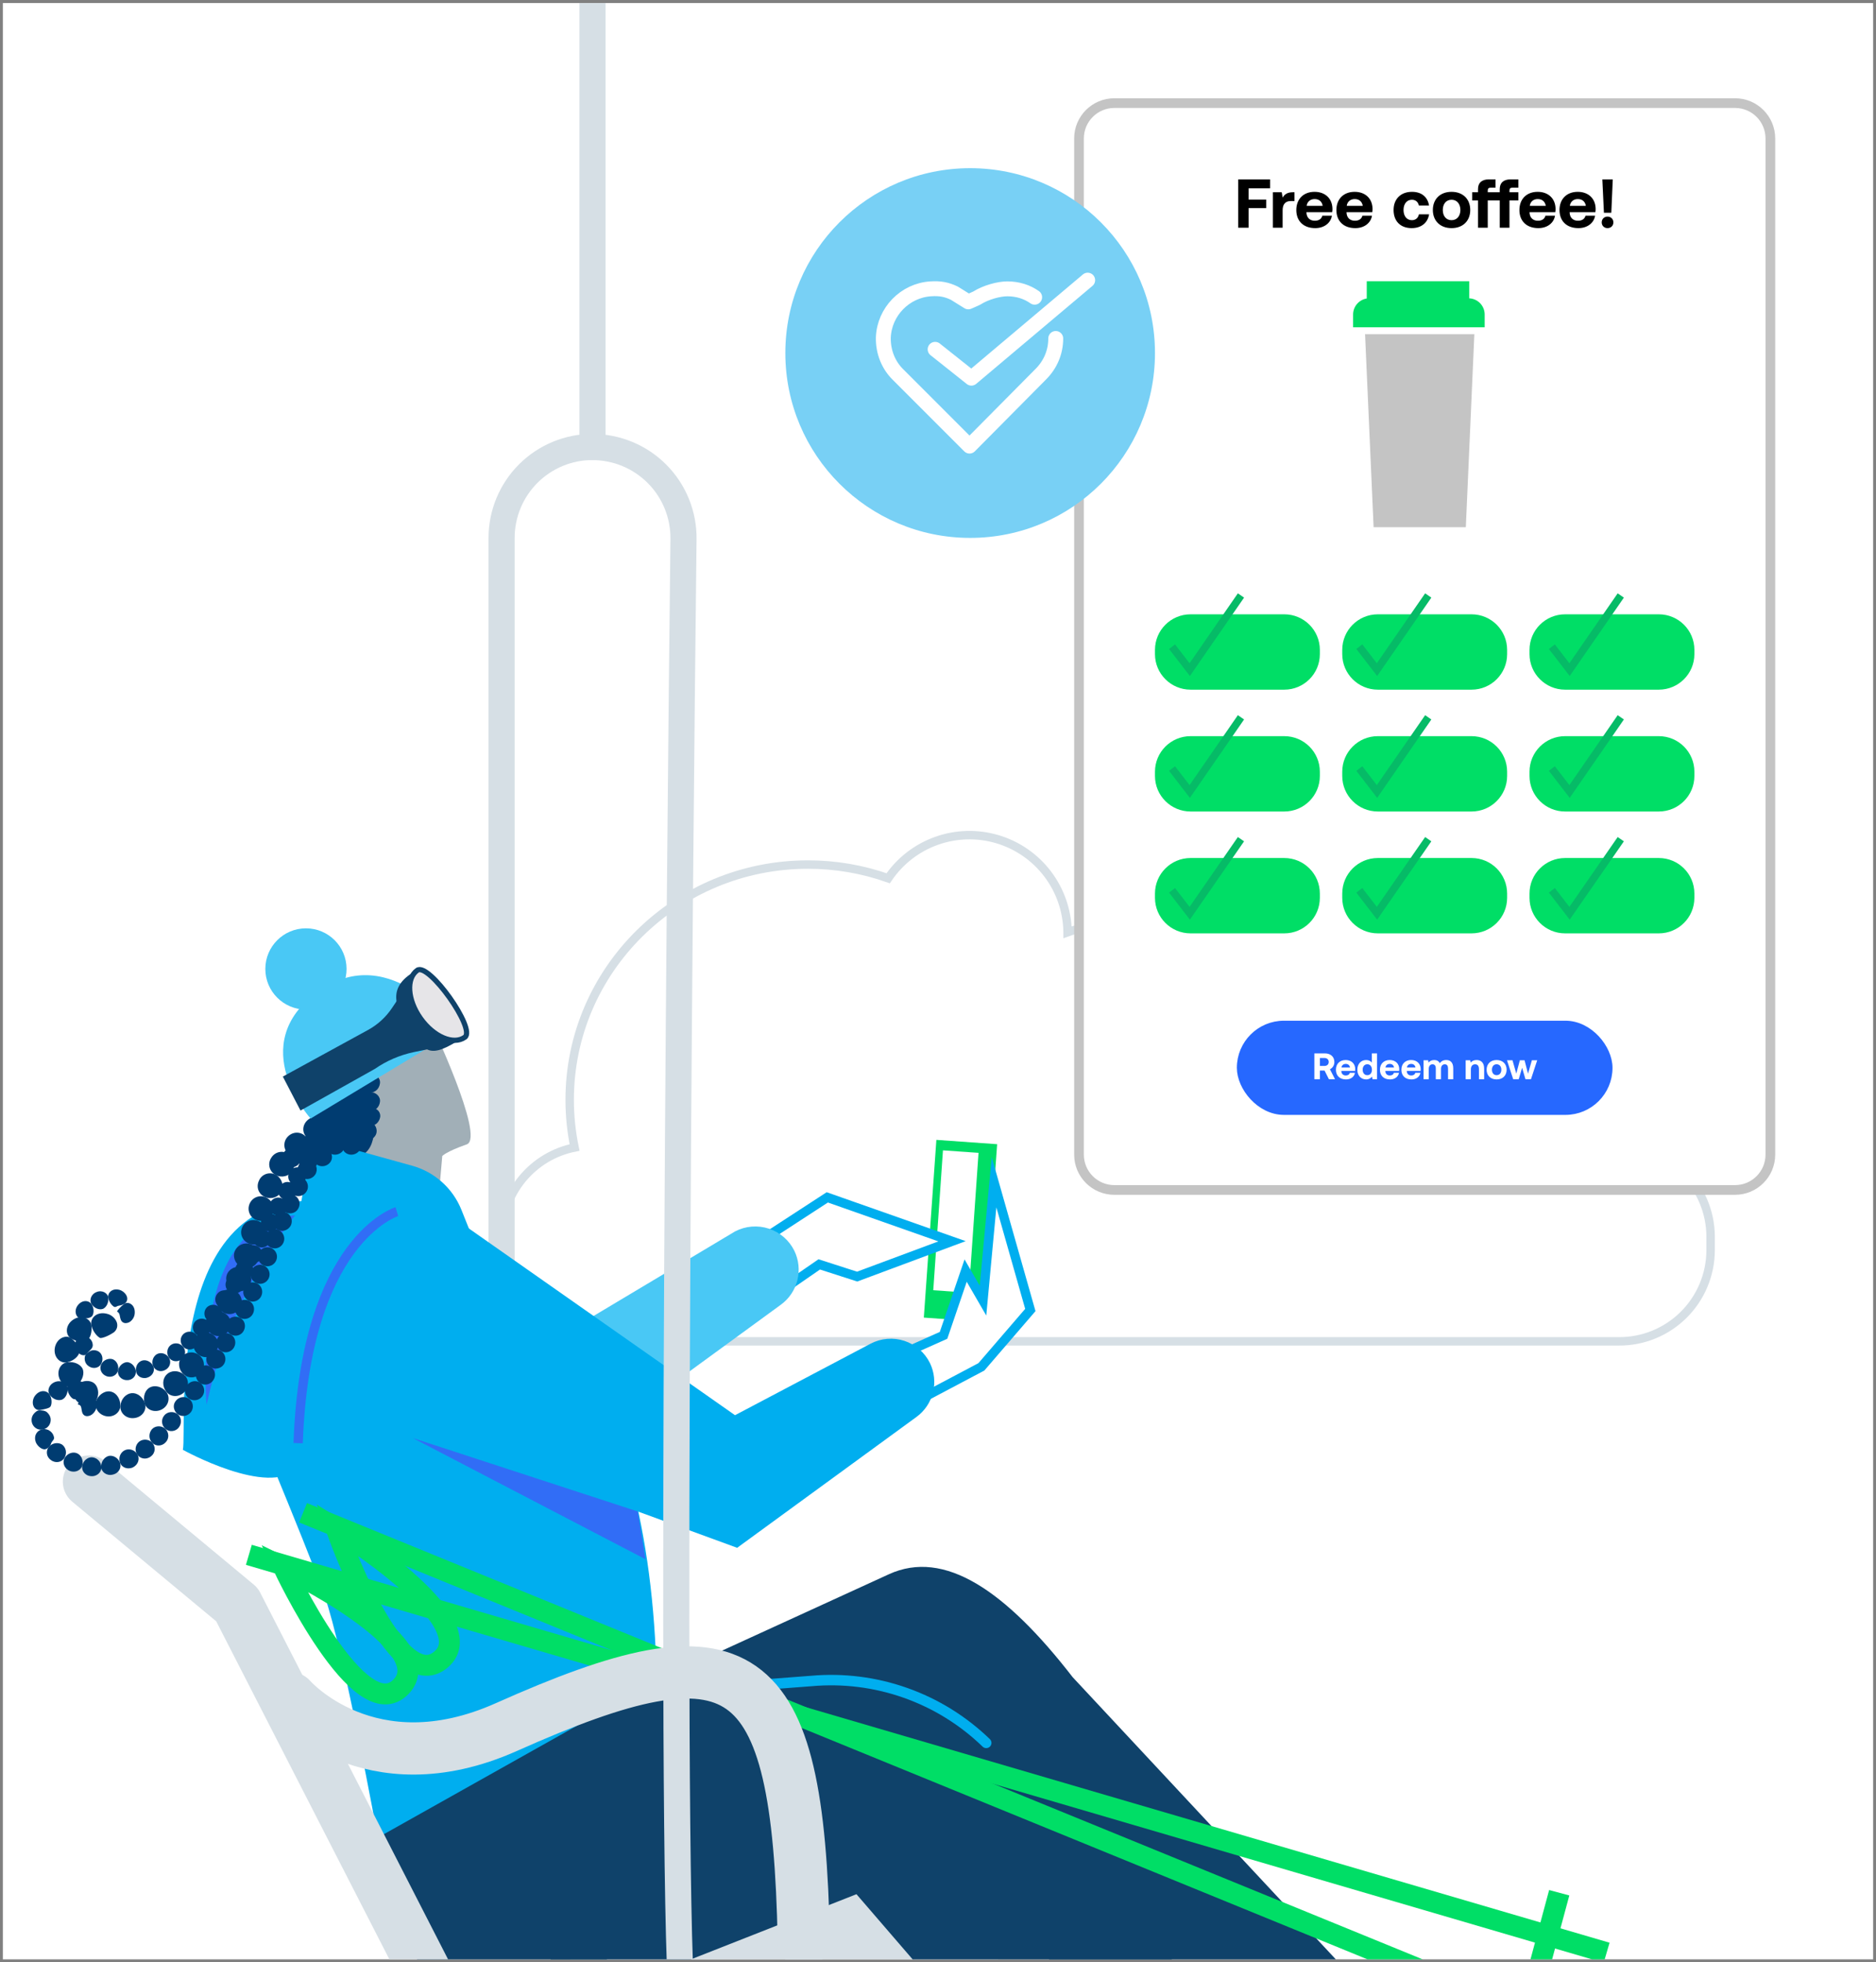 <svg width="329" height="344" viewBox="0 0 329 344" fill="none" xmlns="http://www.w3.org/2000/svg">
<rect x="0" y="0" width="329" height="344" fill="#808080" stroke="none"/>
<g clip-path="url(#clip0_2042_32152)">
<rect width="328" height="343" transform="translate(0.5 0.533)" fill="white"/>
<path d="M100.765 201.195C100.193 198.444 99.905 195.641 99.907 192.831C99.907 170.056 118.62 151.585 141.7 151.585C146.491 151.582 151.247 152.394 155.764 153.989C157.816 150.958 160.781 148.66 164.228 147.429C167.675 146.198 171.425 146.098 174.933 147.144C178.441 148.19 181.524 150.327 183.734 153.245C185.944 156.162 187.166 159.709 187.223 163.368C187.223 163.368 187.223 163.43 187.223 163.457C191.777 161.821 196.694 161.468 201.435 162.436C206.177 163.405 210.561 165.659 214.108 168.95C215.342 167.662 216.909 166.741 218.635 166.289C220.361 165.838 222.179 165.873 223.886 166.392C225.593 166.91 227.123 167.892 228.307 169.227C229.49 170.562 230.28 172.199 230.589 173.956C231.802 173.785 233.025 173.698 234.249 173.695C241.128 173.657 247.741 176.351 252.635 181.186C257.528 186.02 260.301 192.6 260.345 199.478C260.345 199.945 260.345 200.405 260.31 200.851H283.885C288.13 200.826 292.212 202.486 295.232 205.468C298.253 208.45 299.967 212.51 299.996 216.754V219.281C299.967 223.525 298.253 227.584 295.232 230.566C292.212 233.548 288.13 235.209 283.885 235.183H104.082C99.836 235.21 95.753 233.551 92.73 230.569C89.708 227.586 87.994 223.526 87.965 219.281V216.754C87.982 213.084 89.265 209.532 91.597 206.698C93.929 203.863 97.167 201.92 100.765 201.195V201.195Z" stroke="#D6DFE5" stroke-width="1.48" stroke-miterlimit="10"/>
<path d="M103.925 78.367C101.83 78.366 99.754 78.778 97.818 79.579C95.882 80.38 94.122 81.555 92.64 83.036C91.158 84.517 89.982 86.276 89.18 88.211C88.378 90.147 87.965 92.222 87.965 94.317V222.078" stroke="#D6DFE5" stroke-width="4.58" stroke-miterlimit="10"/>
<path d="M90.039 378.903L187.374 338.378L180.813 323.286C179.361 319.952 176.645 317.332 173.262 316C169.879 314.668 166.105 314.733 162.77 316.182L87.234 349.051C83.901 350.5 81.28 353.214 79.948 356.596C78.615 359.977 78.681 363.749 80.129 367.082C83.758 375.393 87.489 377.093 90.039 378.903Z" fill="#D6DFE5"/>
<path d="M174.872 200.615L164.215 199.858L162.014 231.019L172.662 231.775L174.872 200.615Z" fill="#00DE66"/>
<path d="M171.608 202.136L165.37 201.694L163.671 226.218L169.9 226.66L171.608 202.136Z" fill="white"/>
<path d="M166.96 217.634L145.085 209.936L114.124 230.083L115.501 241.13L143.674 221.688L150.32 223.829L166.96 217.634Z" fill="white" stroke="#00AEEF" stroke-width="1.63" stroke-miterlimit="10"/>
<path d="M48.557 230.856L105.498 251.701L136.943 228.758C138.384 227.709 139.41 226.186 139.841 224.458C140.273 222.729 140.084 220.903 139.305 219.3C138.855 218.388 138.227 217.574 137.458 216.908C136.689 216.241 135.794 215.735 134.827 215.418C133.86 215.102 132.839 214.982 131.825 215.064C130.811 215.147 129.823 215.432 128.92 215.901L100.577 232.836L78.064 214.065C78.064 214.065 61.866 205.389 57.379 211.083C55.22 213.827 41.206 225.656 48.557 230.856Z" fill="#49C8F5"/>
<path d="M65.962 322.521L64.262 291.657L106.688 270.362L114.251 295.073L155.895 276.013C165.583 271.586 176.291 278.792 188.121 294.071L247.841 358.091L221.657 370.065L142.169 314.04L92.877 354.676C75.608 360.768 69.336 334.876 65.962 322.521Z" fill="#0F426A"/>
<path d="M388.629 324.56L380.241 332.573C372.72 339.753 364.116 345.707 354.745 350.214L91.933 476.513" stroke="#003C71" stroke-width="3.664" stroke-miterlimit="10"/>
<path d="M75.549 179.302C75.549 179.302 85.025 199.255 81.914 200.623C78.166 201.94 77.563 202.688 77.563 202.688L75.591 225.189L55.891 209.324L61.84 190.383C63.795 191.658 63.132 169.751 75.549 179.302Z" fill="#A1AFB7"/>
<path d="M57.056 205.441C57.056 205.441 56.325 199.697 54.872 196.272C53.104 192.117 52.025 188.004 53.665 182.115C55.152 176.753 60.982 172.708 68.622 174.824C74.809 176.524 75.931 178.937 75.931 178.937C75.931 178.937 71.826 177.238 68.537 185.345C68.537 185.345 64.552 188.811 65.197 192.525C65.775 195.822 66.464 201.405 63.115 202.722L57.056 205.441Z" fill="#003C71"/>
<path d="M174.327 207.276L172.39 228.036L169.347 222.776L165.472 234.129L132.183 249L133.551 260.046L172.109 239.652L180.693 229.685L174.327 207.276Z" fill="white" stroke="#00AEEF" stroke-width="1.63" stroke-miterlimit="10"/>
<path d="M51.794 216.86L53.349 207.691C53.527 206.658 53.92 205.674 54.502 204.802C55.084 203.93 55.842 203.19 56.728 202.63C57.614 202.069 58.607 201.701 59.644 201.548C60.681 201.395 61.739 201.461 62.749 201.743L72.267 204.386C74.207 204.923 75.997 205.9 77.497 207.241C78.998 208.582 80.169 210.251 80.919 212.119L83.978 219.766L51.794 216.86Z" fill="#00AEEF"/>
<path d="M41.427 241.597L44.291 214.277C44.291 214.277 53.036 209.314 67.39 212.22C73.858 213.521 81.456 216.418 89.912 222.078C89.912 222.078 114.218 239.846 115.161 294.732L66.26 322.188C66.26 322.188 60.218 289.047 56.912 279.802C53.606 270.556 41.427 241.597 41.427 241.597Z" fill="#00AEEF"/>
<path d="M72.336 250.545L129.277 271.382L160.722 248.438C162.162 247.389 163.188 245.867 163.62 244.138C164.052 242.409 163.862 240.583 163.084 238.98C162.634 238.068 162.005 237.255 161.236 236.588C160.467 235.922 159.573 235.415 158.606 235.099C157.639 234.782 156.618 234.662 155.604 234.745C154.589 234.827 153.602 235.112 152.699 235.581L128.903 248.132L78.183 212.553C78.183 212.553 78.54 224.985 74.053 230.686C71.902 233.431 64.993 245.379 72.336 250.545Z" fill="#00AEEF"/>
<path d="M92.877 354.676L107.962 309.112C107.962 309.112 168.251 293.417 168.064 300.343L243.447 387.264C243.447 387.264 244.135 388.055 245.368 389.296L212.427 404.285L150.2 332.115L92.877 354.676Z" fill="#0F426A"/>
<path d="M125.894 295.983L142.263 294.734C147.859 294.231 153.498 294.94 158.795 296.813C164.092 298.685 168.924 301.677 172.96 305.586" stroke="#00AEEF" stroke-width="1.832" stroke-linecap="round" stroke-linejoin="round"/>
<path d="M111.837 265.009L72.395 252.135L113.206 273.387L111.837 265.009Z" fill="#316DF6"/>
<path d="M32.07 254.2C32.92 250.452 27.872 204.285 61.127 211.228C61.127 211.228 57.592 251.684 52.076 257.42C47.147 262.553 32.07 254.2 32.07 254.2Z" fill="#00AEEF"/>
<path d="M397.221 330.738L388.833 338.743C381.312 345.926 372.709 351.882 363.337 356.392L100.526 482.658" stroke="#003C71" stroke-width="3.664" stroke-miterlimit="10"/>
<path d="M69.599 212.434C69.599 212.434 53.554 217.294 52.287 253.035" stroke="#316DF6" stroke-width="1.63" stroke-miterlimit="10"/>
<path d="M51.752 213.089C44.197 222.879 38.896 234.215 36.225 246.289C36.225 246.289 33.234 214.253 51.752 213.089Z" fill="#316DF6"/>
<path d="M15.599 259.774L41.563 281.341L89.316 374.534" stroke="#D6DFE5" stroke-width="9.159" stroke-linecap="round" stroke-linejoin="round"/>
<path d="M281.758 342.378L43.643 272.613" stroke="#00DE66" stroke-width="3.664" stroke-miterlimit="10"/>
<path d="M273.447 331.859L269.572 346.254" stroke="#00DE66" stroke-width="3.664" stroke-miterlimit="10"/>
<path d="M49.739 274.822C49.739 274.822 77.47 288.189 70.365 295.701C63.133 303.357 49.739 274.822 49.739 274.822Z" stroke="#00DE66" stroke-width="3.664" stroke-miterlimit="10"/>
<path d="M282.812 359.137L53.146 265.238" stroke="#00DE66" stroke-width="3.664" stroke-miterlimit="10"/>
<path d="M58.977 268.067C58.977 268.067 85.195 284.213 77.351 290.96C69.353 297.826 58.977 268.067 58.977 268.067Z" stroke="#00DE66" stroke-width="3.664" stroke-miterlimit="10"/>
<path d="M50.979 297.759C50.979 297.759 64.687 313.581 88.832 302.798C130.076 284.384 139.994 290.323 140.962 340.298" stroke="#D6DFE5" stroke-width="9.159" stroke-linecap="round" stroke-linejoin="round"/>
<path d="M120.072 354.556C117.259 349.874 119.222 149.96 119.868 94.53C119.894 92.418 119.5 90.323 118.71 88.364C117.919 86.406 116.748 84.624 115.263 83.122C113.778 81.62 112.01 80.428 110.06 79.615C108.111 78.802 106.02 78.383 103.908 78.385L103.907 -0.467" stroke="#D6DFE5" stroke-width="4.58" stroke-miterlimit="10"/>
<path d="M63.584 196.048C63.832 196.885 64.572 197.407 65.266 197.345C65.959 197.284 66.574 196.615 66.688 195.759C66.746 194.91 66.001 194.137 64.977 194.241C63.922 194.321 63.335 195.21 63.584 196.048Z" fill="#003C71"/>
<path d="M60.107 198.831C60.514 199.592 61.398 199.927 62.118 199.637C62.814 199.379 63.211 198.543 63.018 197.698C62.825 196.854 61.864 196.361 60.954 196.703C60.044 197.044 59.669 198.046 60.107 198.831Z" fill="#003C71"/>
<path d="M57.462 200.524C57.996 201.184 58.946 201.37 59.59 200.923C60.264 200.499 60.481 199.573 60.074 198.813C59.692 198.021 58.68 197.786 57.847 198.287C57.1 198.804 56.929 199.864 57.462 200.524Z" fill="#003C71"/>
<path d="M55.15 202.616C55.787 203.207 56.715 203.227 57.32 202.7C57.894 202.149 57.97 201.214 57.46 200.523C56.95 199.831 55.897 199.715 55.196 200.366C54.519 200.986 54.513 202.025 55.15 202.616Z" fill="#003C71"/>
<path d="M53.042 204.966C53.727 205.495 54.696 205.398 55.208 204.799C55.775 204.193 55.709 203.248 55.096 202.625C54.483 202.003 53.451 202.052 52.836 202.721C52.284 203.437 52.356 204.437 53.042 204.966Z" fill="#003C71"/>
<path d="M51.215 207.529C51.948 207.995 52.879 207.819 53.383 207.165C53.857 206.486 53.736 205.549 53.075 204.989C52.389 204.46 51.396 204.588 50.875 205.329C50.322 206.045 50.481 207.062 51.215 207.529Z" fill="#003C71"/>
<path d="M49.566 210.178C50.324 210.614 51.272 210.351 51.714 209.649C52.156 208.947 51.949 207.992 51.239 207.494C50.53 206.997 49.551 207.236 49.061 208C48.547 208.796 48.809 209.743 49.566 210.178Z" fill="#003C71"/>
<path d="M48.042 212.928C48.823 213.332 49.739 213.045 50.175 212.288C50.586 211.562 50.323 210.614 49.566 210.179C48.809 209.744 47.861 210.006 47.402 210.795C46.998 211.576 47.291 212.548 48.042 212.928Z" fill="#003C71"/>
<path d="M46.61 215.75C47.392 216.154 48.332 215.836 48.736 215.055C49.116 214.305 48.823 213.333 48.072 212.953C47.291 212.549 46.35 212.867 45.947 213.648C45.511 214.405 45.829 215.346 46.61 215.75Z" fill="#003C71"/>
<path d="M45.202 218.537C45.959 218.972 46.924 218.624 47.328 217.842C47.732 217.061 47.414 216.12 46.633 215.716C45.852 215.312 44.911 215.63 44.538 216.435C44.134 217.217 44.421 218.133 45.202 218.537Z" fill="#003C71"/>
<path d="M43.651 221.266C44.408 221.701 45.356 221.439 45.791 220.681C46.226 219.924 45.957 218.921 45.175 218.517C44.394 218.113 43.446 218.376 43.066 219.126C42.631 219.883 42.925 220.855 43.651 221.266Z" fill="#003C71"/>
<path d="M41.972 223.948C42.705 224.414 43.66 224.207 44.15 223.442C44.617 222.709 44.378 221.73 43.645 221.264C42.887 220.829 41.932 221.036 41.497 221.794C41.055 222.496 41.263 223.451 41.972 223.948Z" fill="#003C71"/>
<path d="M40.23 226.533C40.939 227.031 41.925 226.847 42.423 226.138C42.889 225.405 42.706 224.419 41.972 223.953C41.239 223.486 40.253 223.67 39.811 224.372C39.345 225.105 39.521 226.036 40.23 226.533Z" fill="#003C71"/>
<path d="M38.371 229.07C39.056 229.599 40.049 229.471 40.571 228.73C41.092 227.99 40.94 227.028 40.231 226.531C39.522 226.033 38.559 226.185 38.062 226.895C37.565 227.604 37.686 228.542 38.371 229.07Z" fill="#003C71"/>
<path d="M36.42 231.535C37.081 232.094 38.105 231.99 38.634 231.305C39.187 230.589 39.059 229.595 38.349 229.098C37.664 228.569 36.671 228.698 36.166 229.352C35.662 230.006 35.759 230.975 36.42 231.535Z" fill="#003C71"/>
<path d="M34.342 233.912C34.98 234.502 35.987 234.485 36.571 233.792C37.186 233.124 37.081 232.1 36.396 231.571C35.735 231.011 34.766 231.108 34.199 231.714C33.663 232.345 33.705 233.321 34.342 233.912Z" fill="#003C71"/>
<path d="M32.099 236.107C32.657 236.737 33.703 236.798 34.349 236.154C35.026 235.533 34.977 234.502 34.34 233.911C33.703 233.32 32.726 233.362 32.152 233.913C31.554 234.495 31.534 235.423 32.099 236.107Z" fill="#003C71"/>
<path d="M29.602 238C30.088 238.723 31.093 238.902 31.832 238.329C32.572 237.757 32.664 236.735 32.075 236.082C31.486 235.429 30.551 235.354 29.915 235.856C29.302 236.328 29.148 237.302 29.602 238Z" fill="#003C71"/>
<path d="M26.847 239.506C27.175 240.305 28.177 240.68 29.01 240.18C29.85 239.735 30.084 238.723 29.598 238.001C29.112 237.278 28.186 237.061 27.505 237.43C26.854 237.822 26.52 238.707 26.847 239.506Z" fill="#003C71"/>
<path d="M23.843 240.372C23.926 241.231 24.846 241.842 25.818 241.548C26.79 241.254 27.228 240.3 26.876 239.532C26.524 238.764 25.657 238.343 24.954 238.546C24.251 238.749 23.753 239.458 23.843 240.372Z" fill="#003C71"/>
<path d="M20.714 240.238C20.514 241.077 21.186 241.944 22.201 241.981C23.247 242.042 23.951 241.194 23.813 240.342C23.675 239.491 23.006 238.876 22.299 238.827C21.63 238.857 20.914 239.398 20.714 240.238Z" fill="#003C71"/>
<path d="M17.793 239.132C17.357 239.889 17.713 240.909 18.629 241.268C19.576 241.65 20.543 241.105 20.712 240.242C20.881 239.378 20.444 238.593 19.763 238.317C19.089 238.095 18.204 238.406 17.793 239.132Z" fill="#003C71"/>
<path d="M15.228 237.302C15.076 237.434 14.956 237.59 14.898 237.794C14.756 238.429 14.928 239.108 15.543 239.533C16.346 240.103 17.38 239.857 17.76 239.107C18.164 238.326 17.964 237.426 17.348 237.001C16.888 236.695 16.205 236.615 15.688 236.962C15.561 237.063 15.379 237.171 15.228 237.302Z" fill="#003C71"/>
<path d="M14.507 234.308C13.649 234.391 12.993 235.176 13.176 236.162C13.242 237.108 14.605 238.11 15.237 237.355C15.79 236.639 16.407 236.419 16.245 235.598C16.114 234.802 15.366 234.225 14.507 234.308Z" fill="#003C71"/>
<path d="M14.302 231.172C13.901 231.111 13.443 231.255 13.193 231.708C12.936 232.105 12.806 232.403 12.839 232.875C12.898 233.765 13.683 234.421 14.542 234.338C15.401 234.255 16.033 233.501 15.981 232.666C15.931 232.28 15.726 231.773 15.452 231.612C15.093 231.434 14.702 231.232 14.302 231.172Z" fill="#003C71"/>
<path d="M16.088 228.72C15.657 227.991 14.487 227.833 13.687 228.806C12.839 229.841 13.379 231.201 14.276 231.198C15.173 231.194 15.835 231.109 16.155 230.759C16.467 230.354 16.543 229.419 16.088 228.72Z" fill="#003C71"/>
<path d="M19.001 227.589C18.942 226.699 17.888 226.134 16.93 226.538C15.942 226.918 15.58 228.03 16.121 228.746C16.631 229.437 17.454 229.724 18.094 229.473C18.673 229.174 19.053 228.424 19.001 227.589Z" fill="#003C71"/>
<path d="M21.77 228.632C22.135 228.417 22.392 228.019 22.297 227.498C22.194 226.922 21.62 226.38 21.032 226.175C19.661 225.763 18.83 226.712 18.992 227.532C19.13 228.384 19.743 229.006 20.04 229.136C20.275 229.218 20.371 229.093 20.664 228.971C20.964 228.904 21.405 228.847 21.77 228.632Z" fill="#003C71"/>
<path d="M21.168 231.345C21.304 231.748 21.685 232.091 22.284 231.958C22.891 231.88 23.554 231.149 23.62 230.355C23.8 228.705 22.431 228.097 21.771 228.631C21.079 229.141 20.599 229.763 20.534 229.912C20.517 229.998 20.714 230.001 20.86 230.263C21.03 230.493 21 230.918 21.168 231.345Z" fill="#003C71"/>
<path d="M63.31 193.318C63.51 194.217 64.289 194.818 65.045 194.805C65.824 194.76 66.525 194.109 66.632 193.197C66.77 192.31 65.956 191.433 64.869 191.49C63.807 191.515 63.11 192.418 63.31 193.318Z" fill="#003C71"/>
<path d="M63.31 190.078C63.51 190.978 64.289 191.579 65.045 191.565C65.824 191.521 66.525 190.869 66.632 189.958C66.77 189.071 65.956 188.194 64.869 188.25C63.807 188.275 63.11 189.179 63.31 190.078Z" fill="#003C71"/>
<path d="M61.736 196.666C62.15 197.482 63.066 197.841 63.824 197.631C64.575 197.365 65.058 196.546 64.913 195.639C64.768 194.732 63.769 194.16 62.773 194.485C61.746 194.786 61.322 195.85 61.736 196.666Z" fill="#003C71"/>
<path d="M58.871 198.383C59.443 199.122 60.417 199.277 61.123 198.877C61.797 198.454 62.093 197.49 61.735 196.667C61.345 195.82 60.295 195.506 59.383 196.045C58.495 196.552 58.306 197.698 58.871 198.383Z" fill="#003C71"/>
<path d="M56.523 200.79C57.27 201.366 58.287 201.207 58.806 200.663C59.301 200.151 59.393 199.129 58.876 198.382C58.328 197.612 57.251 197.526 56.43 198.334C55.664 199.134 55.837 200.261 56.523 200.79Z" fill="#003C71"/>
<path d="M54.693 203.601C55.481 204.06 56.484 203.791 56.981 203.081C57.479 202.372 57.264 201.362 56.548 200.809C55.8 200.233 54.735 200.454 54.197 201.281C53.627 202.084 53.904 203.142 54.693 203.601Z" fill="#003C71"/>
<path d="M63.501 199.691C64.289 200.15 65.292 199.88 65.789 199.171C66.287 198.462 66.072 197.452 65.356 196.899C64.608 196.323 63.543 196.544 63.005 197.371C62.435 198.174 62.712 199.232 63.501 199.691Z" fill="#003C71"/>
<path d="M53.571 202.031C54.36 202.49 55.362 202.22 55.86 201.511C56.357 200.802 56.143 199.792 55.426 199.239C54.679 198.662 53.614 198.884 53.075 199.711C52.506 200.514 52.783 201.572 53.571 202.031Z" fill="#003C71"/>
<path d="M55.664 204.252C56.452 204.712 57.455 204.442 57.953 203.733C58.45 203.023 58.236 202.013 57.519 201.461C56.772 200.884 55.706 201.106 55.168 201.933C54.599 202.735 54.875 203.793 55.664 204.252Z" fill="#003C71"/>
<path d="M52.036 203.517C52.824 203.976 53.827 203.707 54.325 202.997C54.822 202.288 54.607 201.278 53.891 200.725C53.144 200.149 52.078 200.37 51.54 201.197C50.97 202 51.247 203.058 52.036 203.517Z" fill="#003C71"/>
<path d="M60.761 202.229C61.55 202.688 62.553 202.419 63.05 201.709C63.547 201 63.333 199.99 62.617 199.437C61.869 198.861 60.804 199.082 60.266 199.909C59.696 200.712 59.973 201.77 60.761 202.229Z" fill="#003C71"/>
<path d="M57.898 202.229C58.687 202.688 59.69 202.419 60.187 201.709C60.684 201 60.47 199.99 59.754 199.437C59.006 198.861 57.941 199.082 57.403 199.909C56.833 200.712 57.11 201.77 57.898 202.229Z" fill="#003C71"/>
<path d="M53.075 206.536C53.887 206.964 54.883 206.639 55.342 205.851C55.77 205.038 55.508 204.09 54.712 203.576C53.923 203.117 52.865 203.394 52.413 204.237C51.937 205.112 52.238 206.139 53.075 206.536Z" fill="#003C71"/>
<path d="M50.352 204.495C51.164 204.923 52.16 204.598 52.619 203.809C53.047 202.997 52.785 202.049 51.989 201.535C51.2 201.076 50.142 201.353 49.69 202.196C49.214 203.071 49.515 204.098 50.352 204.495Z" fill="#003C71"/>
<path d="M51.591 209.558C52.428 209.955 53.392 209.606 53.82 208.794C54.248 207.981 53.892 206.961 53.08 206.533C52.267 206.105 51.247 206.461 50.85 207.298C50.398 208.142 50.755 209.161 51.591 209.558Z" fill="#003C71"/>
<path d="M50.185 212.604C51.045 212.969 52.01 212.62 52.376 211.76C52.773 210.923 52.392 209.935 51.587 209.562C50.751 209.165 49.762 209.545 49.365 210.382C48.968 211.218 49.324 212.238 50.185 212.604Z" fill="#003C71"/>
<path d="M48.817 215.672C49.677 216.038 50.635 215.634 51.032 214.798C51.397 213.937 51.017 212.948 50.188 212.607C49.351 212.21 48.339 212.621 47.973 213.482C47.607 214.342 47.987 215.331 48.817 215.672Z" fill="#003C71"/>
<path d="M47.535 218.749C48.395 219.115 49.353 218.711 49.719 217.851C50.084 216.99 49.68 216.033 48.844 215.636C48.007 215.239 47.026 215.674 46.66 216.535C46.27 217.426 46.705 218.408 47.535 218.749Z" fill="#003C71"/>
<path d="M46.258 221.889C47.118 222.255 48.1 221.819 48.441 220.99C48.807 220.129 48.403 219.172 47.542 218.806C46.682 218.44 45.7 218.876 45.359 219.705C45.017 220.534 45.397 221.523 46.258 221.889Z" fill="#003C71"/>
<path d="M44.968 224.969C45.828 225.335 46.81 224.899 47.152 224.07C47.517 223.209 47.082 222.228 46.253 221.886C45.392 221.521 44.411 221.956 44.069 222.785C43.703 223.646 44.107 224.603 44.968 224.969Z" fill="#003C71"/>
<path d="M43.631 228.06C44.468 228.457 45.48 228.046 45.846 227.185C46.212 226.324 45.832 225.336 44.971 224.97C44.111 224.604 43.153 225.008 42.788 225.869C42.446 226.698 42.795 227.663 43.631 228.06Z" fill="#003C71"/>
<path d="M42.11 231.06C42.922 231.488 43.949 231.187 44.37 230.319C44.791 229.451 44.466 228.456 43.63 228.059C42.793 227.662 41.804 228.042 41.4 228.823C40.996 229.605 41.321 230.6 42.11 231.06Z" fill="#003C71"/>
<path d="M40.464 233.962C41.253 234.422 42.287 234.176 42.739 233.332C43.191 232.489 42.921 231.486 42.109 231.058C41.296 230.63 40.293 230.899 39.834 231.688C39.406 232.5 39.676 233.503 40.464 233.962Z" fill="#003C71"/>
<path d="M38.736 236.857C39.5 237.347 40.558 237.071 41.017 236.282C41.501 235.462 41.255 234.428 40.467 233.969C39.678 233.51 38.675 233.78 38.185 234.544C37.726 235.333 37.971 236.367 38.736 236.857Z" fill="#003C71"/>
<path d="M36.942 239.696C37.707 240.186 38.772 239.964 39.262 239.2C39.777 238.404 39.531 237.37 38.767 236.88C38.002 236.39 36.968 236.635 36.478 237.4C35.956 238.14 36.147 239.181 36.942 239.696Z" fill="#003C71"/>
<path d="M35.086 242.484C35.826 243.006 36.892 242.784 37.406 241.989C37.951 241.217 37.73 240.152 36.965 239.662C36.201 239.171 35.191 239.386 34.669 240.126C34.1 240.929 34.314 241.939 35.086 242.484Z" fill="#003C71"/>
<path d="M33.138 245.207C33.879 245.729 34.951 245.562 35.497 244.791C36.042 244.019 35.852 242.978 35.111 242.456C34.371 241.935 33.33 242.125 32.784 242.897C32.239 243.669 32.398 244.686 33.138 245.207Z" fill="#003C71"/>
<path d="M31.133 247.93C31.849 248.483 32.897 248.348 33.474 247.6C34.051 246.853 33.884 245.78 33.144 245.259C32.403 244.737 31.386 244.896 30.834 245.613C30.25 246.305 30.409 247.322 31.133 247.93Z" fill="#003C71"/>
<path d="M28.995 250.511C29.664 251.126 30.774 251.039 31.351 250.291C31.928 249.544 31.848 248.488 31.131 247.936C30.415 247.383 29.335 247.494 28.807 248.179C28.223 248.872 28.296 249.872 28.995 250.511Z" fill="#003C71"/>
<path d="M26.671 252.941C27.291 253.619 28.384 253.618 29.047 252.887C29.741 252.18 29.63 251.101 28.962 250.486C28.27 249.902 27.238 249.951 26.647 250.588C26.064 251.281 26.05 252.264 26.671 252.941Z" fill="#003C71"/>
<path d="M24.048 254.987C24.51 255.74 25.584 256.022 26.427 255.381C27.325 254.732 27.293 253.614 26.703 252.961C26.083 252.284 25.045 252.278 24.432 252.749C23.82 253.221 23.524 254.185 24.048 254.987Z" fill="#003C71"/>
<path d="M21.043 256.44C21.322 257.302 22.387 257.725 23.337 257.266C24.256 256.783 24.57 255.733 24.076 254.955C23.583 254.177 22.596 253.912 21.859 254.288C21.122 254.663 20.732 255.555 21.043 256.44Z" fill="#003C71"/>
<path d="M17.743 257.18C17.747 258.077 18.712 258.822 19.77 258.545C20.835 258.323 21.352 257.331 21.042 256.446C20.707 255.591 19.832 255.115 19.067 255.27C18.309 255.48 17.732 256.228 17.743 257.18Z" fill="#003C71"/>
<path d="M14.452 256.875C14.204 257.777 14.86 258.73 15.936 258.815C17.044 258.925 17.858 258.062 17.776 257.203C17.71 256.258 17.01 255.619 16.241 255.522C15.471 255.425 14.676 256.005 14.452 256.875Z" fill="#003C71"/>
<path d="M11.344 255.62C10.885 256.408 11.248 257.483 12.226 257.89C13.204 258.297 14.258 257.768 14.451 256.874C14.644 255.979 14.223 255.108 13.511 254.807C12.768 254.483 11.803 254.832 11.344 255.62Z" fill="#003C71"/>
<path d="M8.591 253.643C8.007 254.335 8.094 255.446 8.952 256.008C9.762 256.633 10.906 256.373 11.335 255.561C11.787 254.717 11.555 253.793 10.901 253.289C10.199 252.846 9.206 252.975 8.591 253.643Z" fill="#003C71"/>
<path d="M7.468 250.595C6.561 250.74 5.919 251.636 6.22 252.663C6.33 253.294 7.237 254.242 7.947 254.095C8.247 254.028 8.423 253.865 8.622 253.671C8.821 253.477 8.927 253.211 8.985 253.007C9.228 252.499 9.638 252.418 9.418 251.801C9.208 251.043 8.343 250.426 7.468 250.595Z" fill="#003C71"/>
<path d="M6.985 247.287C6.505 247.265 6.131 247.622 5.866 247.964C5.626 248.276 5.486 248.715 5.55 249.211C5.672 250.149 6.544 250.822 7.475 250.646C8.405 250.469 8.975 249.667 8.885 248.753C8.828 248.311 8.582 247.922 8.232 247.603C7.858 247.315 7.434 247.285 6.985 247.287Z" fill="#003C71"/>
<path d="M8.739 244.569C8.301 243.784 7.037 243.554 6.148 244.707C5.716 245.267 5.65 246.061 5.88 246.536C6.085 247.043 6.562 247.262 6.98 247.236C7.91 247.06 8.621 246.912 8.837 246.632C9.077 246.32 9.177 245.354 8.739 244.569Z" fill="#003C71"/>
<path d="M11.884 243.52C11.905 242.592 10.805 241.892 9.706 242.287C8.631 242.65 8.166 243.832 8.739 244.571C9.256 245.318 10.109 245.628 10.812 245.425C11.429 245.205 11.864 244.448 11.884 243.52Z" fill="#003C71"/>
<path d="M14.843 244.707C15.232 244.46 15.458 244.038 15.331 243.494C15.205 242.949 14.709 242.368 14.067 242.17C12.688 241.703 11.716 242.642 11.829 243.525C11.919 244.439 12.516 245.147 12.899 245.294C13.165 245.4 13.348 245.292 13.64 245.17C14.02 245.065 14.485 244.977 14.843 244.707Z" fill="#003C71"/>
<path d="M14.405 247.598C14.518 248.032 14.905 248.431 15.585 248.259C16.295 248.111 16.968 247.239 16.971 246.397C16.995 244.627 15.53 244.143 14.846 244.708C14.162 245.273 13.702 246.062 13.637 246.21C13.62 246.297 13.889 246.206 14.09 246.46C14.316 246.684 14.262 247.139 14.405 247.598Z" fill="#003C71"/>
<path d="M61.371 195.65C61.583 196.857 62.532 197.688 63.46 197.708C64.388 197.729 65.358 196.986 65.65 195.771C65.98 194.634 65.054 193.324 63.591 193.288C62.128 193.252 61.159 194.443 61.371 195.65Z" fill="#003C71"/>
<path d="M57.248 196.944C57.808 198.021 58.997 198.541 59.938 198.223C60.854 197.937 61.498 196.844 61.342 195.63C61.185 194.416 59.929 193.597 58.555 194.026C57.266 194.473 56.72 195.89 57.248 196.944Z" fill="#003C71"/>
<path d="M53.688 199.31C54.478 200.218 55.766 200.416 56.623 199.885C57.472 199.299 57.795 198.107 57.284 196.967C56.779 195.882 55.321 195.453 54.21 196.186C53.074 196.949 52.866 198.379 53.688 199.31Z" fill="#003C71"/>
<path d="M50.66 202.395C51.626 203.14 52.933 203.055 53.651 202.317C54.37 201.58 54.426 200.282 53.66 199.343C52.894 198.404 51.424 198.314 50.482 199.277C49.589 200.177 49.695 201.65 50.66 202.395Z" fill="#003C71"/>
<path d="M48.326 206.004C49.411 206.593 50.707 206.201 51.27 205.343C51.856 204.454 51.606 203.168 50.696 202.416C49.754 201.64 48.295 201.857 47.596 202.957C46.841 204.064 47.271 205.438 48.326 206.004Z" fill="#003C71"/>
<path d="M46.553 209.903C47.704 210.343 48.93 209.848 49.385 208.808C49.815 207.799 49.4 206.534 48.345 205.969C47.291 205.404 45.916 205.834 45.42 206.992C44.845 208.188 45.402 209.462 46.553 209.903Z" fill="#003C71"/>
<path d="M45.114 213.961C46.282 214.315 47.494 213.71 47.862 212.653C48.255 211.564 47.65 210.352 46.554 209.905C45.427 209.433 44.129 210.021 43.72 211.196C43.31 212.371 43.947 213.607 45.114 213.961Z" fill="#003C71"/>
<path d="M43.852 218.11C45.02 218.464 46.225 217.804 46.586 216.692C46.916 215.555 46.287 214.374 45.119 214.02C43.976 213.635 42.716 214.302 42.386 215.439C42.024 216.551 42.685 217.756 43.852 218.11Z" fill="#003C71"/>
<path d="M42.564 222.233C43.708 222.618 44.975 222.006 45.329 220.838C45.684 219.671 45.023 218.466 43.856 218.112C42.688 217.758 41.483 218.418 41.122 219.53C40.785 220.612 41.421 221.848 42.564 222.233Z" fill="#003C71"/>
<path d="M41.087 226.261C42.214 226.733 43.488 226.176 43.929 225.025C44.369 223.874 43.726 222.583 42.558 222.229C41.415 221.844 40.172 222.425 39.779 223.513C39.411 224.57 39.961 225.789 41.087 226.261Z" fill="#003C71"/>
<path d="M39.271 230.171C40.349 230.705 41.669 230.282 42.196 229.148C42.723 228.014 42.189 226.709 41.039 226.268C39.912 225.797 38.631 226.299 38.176 227.339C37.745 228.348 38.216 229.606 39.271 230.171Z" fill="#003C71"/>
<path d="M37.202 233.939C38.239 234.591 39.621 234.216 40.211 233.13C40.8 232.045 40.377 230.725 39.267 230.167C38.188 229.633 36.893 230.025 36.321 231.024C35.804 232.016 36.164 233.288 37.202 233.939Z" fill="#003C71"/>
<path d="M34.865 237.549C35.855 238.262 37.251 237.998 37.902 236.96C38.578 235.892 38.265 234.558 37.204 233.937C36.142 233.317 34.832 233.598 34.229 234.574C33.594 235.525 33.875 236.835 34.865 237.549Z" fill="#003C71"/>
<path d="M32.221 240.981C33.139 241.788 34.549 241.634 35.318 240.638C36.087 239.641 35.854 238.269 34.864 237.555C33.875 236.841 32.526 237.043 31.83 237.947C31.133 238.85 31.304 240.174 32.221 240.981Z" fill="#003C71"/>
<path d="M29.13 243.963C29.848 244.964 31.318 245.055 32.291 244.116C33.263 243.177 33.133 241.736 32.223 240.984C31.281 240.208 29.967 240.237 29.225 241.006C28.476 241.72 28.419 243.017 29.13 243.963Z" fill="#003C71"/>
<path d="M25.355 246.018C25.677 247.211 27.125 247.781 28.385 247.114C29.669 246.415 29.87 244.93 29.135 244.016C28.369 243.077 27.129 242.816 26.289 243.261C25.473 243.675 25.033 244.826 25.355 246.018Z" fill="#003C71"/>
<path d="M21.12 246.479C20.994 247.673 22.064 248.797 23.53 248.636C24.996 248.475 25.808 247.164 25.407 246.01C25.006 244.855 23.992 244.173 23.078 244.263C22.109 244.36 21.215 245.261 21.12 246.479Z" fill="#003C71"/>
<path d="M16.971 245.362C16.406 246.416 16.985 247.856 18.411 248.261C19.806 248.642 21.062 247.723 21.102 246.512C21.142 245.3 20.448 244.268 19.546 244.02C18.669 243.74 17.56 244.276 16.971 245.362Z" fill="#003C71"/>
<path d="M13.598 242.709C12.597 243.427 12.575 245.001 13.79 245.938C14.973 246.851 16.466 246.462 16.969 245.359C17.471 244.257 17.173 243.033 16.488 242.505C15.803 241.976 14.568 241.967 13.598 242.709Z" fill="#003C71"/>
<path d="M11.809 238.847C10.596 239.004 9.828 240.449 10.486 241.851C11.144 243.252 12.722 243.525 13.629 242.735C14.537 241.945 14.829 240.729 14.477 239.961C14.071 239.201 13.023 238.691 11.809 238.847Z" fill="#003C71"/>
<path d="M12.537 234.684C11.595 233.908 9.894 234.633 9.611 236.352C9.352 238.04 10.643 239.136 11.812 238.845C13.011 238.578 13.826 237.715 13.937 237.056C14.041 236.341 13.479 235.46 12.537 234.684Z" fill="#003C71"/>
<path d="M16.03 232.41C15.905 231.22 14.342 230.412 12.866 231.36C11.389 232.307 11.428 234.125 12.513 234.715C13.568 235.28 14.652 235.42 15.223 235.066C15.794 234.712 16.187 233.623 16.03 232.41Z" fill="#003C71"/>
<path d="M19.995 233.582C20.449 233.187 20.684 232.624 20.513 231.945C20.317 231.297 19.689 230.565 18.764 230.348C16.851 229.865 15.738 231.243 16.029 232.411C16.32 233.58 17.159 234.425 17.573 234.596C17.998 234.625 18.962 234.277 19.995 233.582Z" fill="#003C71"/>
<path d="M79.96 180.746L54.475 196.117C54.475 196.117 42.803 183.193 55.755 173.871C68.707 164.55 79.96 180.746 79.96 180.746Z" fill="#49C8F5"/>
<path d="M53.655 177.008C49.722 177.008 46.533 173.819 46.533 169.887C46.533 165.954 49.722 162.766 53.655 162.766C57.589 162.766 60.777 165.954 60.777 169.887C60.777 173.819 57.589 177.008 53.655 177.008Z" fill="#49C8F5"/>
<path d="M71.63 172.452L68.732 176.76C67.669 178.342 66.245 179.647 64.576 180.567L49.602 188.759L52.698 194.714L65.732 187.417C67.795 185.985 70.124 184.983 72.582 184.468L77.18 183.516L71.63 172.452Z" fill="#0F426A"/>
<path d="M72.157 180.796C74.46 184.033 75.029 186.149 81.412 181.739C83.426 180.354 74.562 169.222 72.471 170.48C67.381 173.53 69.854 177.524 72.157 180.796Z" fill="#0F426A"/>
<path d="M73.746 178.562C76.049 181.8 79.525 183.278 81.522 181.859C83.52 180.44 75.183 168.705 73.185 170.124C71.188 171.543 71.443 175.316 73.746 178.562Z" fill="#E6E5E8" stroke="#0F426A" stroke-width="0.916" stroke-miterlimit="10"/>
<path d="M189.229 24.275C189.229 20.852 192.004 18.078 195.427 18.078H304.276C307.698 18.078 310.473 20.852 310.473 24.275V202.442C310.473 205.865 307.698 208.639 304.276 208.639H195.427C192.004 208.639 189.229 205.865 189.229 202.442V24.275Z" fill="white" stroke="#C4C4C4" stroke-width="1.7"/>
<path d="M170.14 94.312C188.04 94.312 202.552 79.8 202.552 61.899C202.552 43.999 188.04 29.487 170.14 29.487C152.239 29.487 137.728 43.999 137.728 61.899C137.728 79.8 152.239 94.312 170.14 94.312Z" fill="#78D0F5"/>
<path d="M185.149 59.344C185.149 61.791 184.17 63.967 182.539 65.598L170.031 78.215L157.523 65.707C155.837 64.076 154.858 61.737 154.912 59.181C155.075 54.667 158.719 50.915 163.233 50.643C164.864 50.534 166.006 50.752 167.366 51.404L169.813 52.927C169.813 52.927 170.955 52.438 171.282 52.274C172.913 51.241 175.197 50.643 176.665 50.643C178.514 50.643 180.146 51.187 181.451 52.111" stroke="white" stroke-width="2.612" stroke-miterlimit="10" stroke-linecap="round" stroke-linejoin="round"/>
<path d="M163.995 61.248L170.357 66.305L190.751 49.12" stroke="white" stroke-width="2.612" stroke-miterlimit="10" stroke-linecap="round" stroke-linejoin="round"/>
<path d="M257.066 92.434H240.894L239.394 58.595H258.561L257.066 92.434Z" fill="#C4C4C4"/>
<path d="M240.133 52.304H257.525C257.897 52.302 258.266 52.374 258.611 52.516C258.955 52.657 259.269 52.865 259.533 53.127C259.797 53.389 260.007 53.701 260.151 54.045C260.295 54.388 260.369 54.757 260.371 55.129V57.389H237.297V55.129C237.3 54.379 237.6 53.66 238.131 53.131C238.663 52.601 239.383 52.304 240.133 52.304Z" fill="#00DE66"/>
<path d="M257.66 49.308H239.692V53.798H257.66V49.308Z" fill="#00DE66"/>
<path d="M217.152 39.925V31.457H222.741V33.017H218.967V35.001H222.063V36.489H218.967V39.925H217.152ZM226.729 33.707H227.019V35.255H226.342C225.326 35.255 224.939 35.933 224.939 36.876V39.925H223.233V33.707H224.781L224.939 34.638C225.277 34.082 225.761 33.707 226.729 33.707ZM230.653 39.997C228.584 39.997 227.338 38.751 227.338 36.828C227.338 34.892 228.609 33.634 230.532 33.634C232.395 33.634 233.653 34.796 233.677 36.622C233.677 36.804 233.665 37.009 233.629 37.203H229.117V37.288C229.153 38.171 229.722 38.703 230.58 38.703C231.27 38.703 231.754 38.401 231.899 37.82H233.581C233.387 39.03 232.31 39.997 230.653 39.997ZM229.153 36.09H231.96C231.839 35.328 231.318 34.904 230.544 34.904C229.806 34.904 229.25 35.352 229.153 36.09ZM237.682 39.997C235.614 39.997 234.368 38.751 234.368 36.828C234.368 34.892 235.638 33.634 237.561 33.634C239.424 33.634 240.682 34.796 240.706 36.622C240.706 36.804 240.694 37.009 240.658 37.203H236.146V37.288C236.182 38.171 236.751 38.703 237.61 38.703C238.299 38.703 238.783 38.401 238.928 37.82H240.61C240.416 39.03 239.339 39.997 237.682 39.997ZM236.182 36.09H238.989C238.868 35.328 238.348 34.904 237.573 34.904C236.835 34.904 236.279 35.352 236.182 36.09ZM247.567 39.997C245.595 39.997 244.397 38.776 244.397 36.816C244.397 34.892 245.655 33.634 247.627 33.634C249.321 33.634 250.373 34.554 250.615 36.029H248.837C248.692 35.413 248.268 35.025 247.603 35.025C246.708 35.025 246.139 35.763 246.139 36.816C246.139 37.88 246.708 38.606 247.603 38.606C248.268 38.606 248.716 38.207 248.837 37.578H250.627C250.385 39.066 249.26 39.997 247.567 39.997ZM254.563 39.997C252.579 39.997 251.285 38.727 251.285 36.816C251.285 34.904 252.579 33.634 254.563 33.634C256.547 33.634 257.841 34.904 257.841 36.816C257.841 38.739 256.547 39.997 254.563 39.997ZM254.563 38.606C255.519 38.606 256.111 37.868 256.111 36.816C256.111 35.763 255.519 35.025 254.563 35.025C253.607 35.025 253.027 35.763 253.027 36.816C253.027 37.868 253.607 38.606 254.563 38.606ZM266.281 32.908H265.229C264.878 32.908 264.72 33.066 264.72 33.416V33.707H266.281V35.146H264.72V39.925H263.015V35.146H260.91V39.925H259.204V35.146H258.176V33.707H259.204V33.163C259.204 32.086 259.821 31.457 261.079 31.457H262.277V32.908H261.418C261.067 32.908 260.91 33.066 260.91 33.416V33.707H263.015V33.163C263.015 32.086 263.632 31.457 264.89 31.457H266.281V32.908ZM269.78 39.997C267.711 39.997 266.465 38.751 266.465 36.828C266.465 34.892 267.735 33.634 269.659 33.634C271.522 33.634 272.78 34.796 272.804 36.622C272.804 36.804 272.792 37.009 272.756 37.203H268.243V37.288C268.28 38.171 268.848 38.703 269.707 38.703C270.397 38.703 270.881 38.401 271.026 37.82H272.707C272.514 39.03 271.437 39.997 269.78 39.997ZM268.28 36.09H271.086C270.965 35.328 270.445 34.904 269.671 34.904C268.933 34.904 268.377 35.352 268.28 36.09ZM276.809 39.997C274.74 39.997 273.494 38.751 273.494 36.828C273.494 34.892 274.765 33.634 276.688 33.634C278.551 33.634 279.809 34.796 279.833 36.622C279.833 36.804 279.821 37.009 279.785 37.203H275.273V37.288C275.309 38.171 275.877 38.703 276.736 38.703C277.426 38.703 277.91 38.401 278.055 37.82H279.736C279.543 39.03 278.466 39.997 276.809 39.997ZM275.309 36.09H278.115C277.994 35.328 277.474 34.904 276.7 34.904C275.962 34.904 275.406 35.352 275.309 36.09ZM282.58 37.3H281.286L281.007 31.457H282.834L282.58 37.3ZM280.898 38.993C280.898 38.401 281.334 37.977 281.915 37.977C282.507 37.977 282.943 38.401 282.943 38.993C282.943 39.574 282.507 39.997 281.915 39.997C281.334 39.997 280.898 39.574 280.898 38.993Z" fill="black"/>
<path d="M225.229 150.438H208.789C205.344 150.438 202.552 153.228 202.552 156.67V157.418C202.552 160.86 205.344 163.649 208.789 163.649H225.229C228.674 163.649 231.466 160.86 231.466 157.418V156.67C231.466 153.228 228.674 150.438 225.229 150.438Z" fill="#00DE66"/>
<path d="M258.071 150.438H241.631C238.186 150.438 235.394 153.228 235.394 156.67V157.418C235.394 160.86 238.186 163.649 241.631 163.649H258.071C261.516 163.649 264.308 160.86 264.308 157.418V156.67C264.308 153.228 261.516 150.438 258.071 150.438Z" fill="#00DE66"/>
<path d="M290.912 150.438H274.473C271.028 150.438 268.235 153.228 268.235 156.67V157.418C268.235 160.86 271.028 163.649 274.473 163.649H290.912C294.357 163.649 297.15 160.86 297.15 157.418V156.67C297.15 153.228 294.357 150.438 290.912 150.438Z" fill="#00DE66"/>
<path d="M205.545 156.101L208.645 160.126L217.633 147.135" stroke="#06BB67" stroke-width="1.322" stroke-miterlimit="10"/>
<path d="M238.387 156.101L241.487 160.126L250.475 147.135" stroke="#06BB67" stroke-width="1.322" stroke-miterlimit="10"/>
<path d="M272.155 156.101L275.254 160.126L284.242 147.135" stroke="#06BB67" stroke-width="1.322" stroke-miterlimit="10"/>
<path d="M225.229 129.073H208.789C205.344 129.073 202.552 131.863 202.552 135.305V136.053C202.552 139.494 205.344 142.284 208.789 142.284H225.229C228.674 142.284 231.466 139.494 231.466 136.053V135.305C231.466 131.863 228.674 129.073 225.229 129.073Z" fill="#00DE66"/>
<path d="M258.071 129.073H241.631C238.186 129.073 235.394 131.863 235.394 135.305V136.053C235.394 139.494 238.186 142.284 241.631 142.284H258.071C261.516 142.284 264.308 139.494 264.308 136.053V135.305C264.308 131.863 261.516 129.073 258.071 129.073Z" fill="#00DE66"/>
<path d="M290.912 129.073H274.473C271.028 129.073 268.235 131.863 268.235 135.305V136.053C268.235 139.494 271.028 142.284 274.473 142.284H290.912C294.357 142.284 297.15 139.494 297.15 136.053V135.305C297.15 131.863 294.357 129.073 290.912 129.073Z" fill="#00DE66"/>
<path d="M205.545 134.749L208.645 138.774L217.633 125.77" stroke="#06BB67" stroke-width="1.322" stroke-miterlimit="10"/>
<path d="M238.387 134.749L241.487 138.774L250.475 125.77" stroke="#06BB67" stroke-width="1.322" stroke-miterlimit="10"/>
<path d="M272.155 134.749L275.254 138.774L284.242 125.77" stroke="#06BB67" stroke-width="1.322" stroke-miterlimit="10"/>
<path d="M225.229 107.709H208.789C205.344 107.709 202.552 110.499 202.552 113.94V114.689C202.552 118.13 205.344 120.92 208.789 120.92H225.229C228.674 120.92 231.466 118.13 231.466 114.689V113.94C231.466 110.499 228.674 107.709 225.229 107.709Z" fill="#00DE66"/>
<path d="M258.071 107.709H241.631C238.186 107.709 235.394 110.499 235.394 113.94V114.689C235.394 118.13 238.186 120.92 241.631 120.92H258.071C261.516 120.92 264.308 118.13 264.308 114.689V113.94C264.308 110.499 261.516 107.709 258.071 107.709Z" fill="#00DE66"/>
<path d="M290.912 107.709H274.473C271.028 107.709 268.235 110.499 268.235 113.94V114.689C268.235 118.13 271.028 120.92 274.473 120.92H290.912C294.357 120.92 297.15 118.13 297.15 114.689V113.94C297.15 110.499 294.357 107.709 290.912 107.709Z" fill="#00DE66"/>
<path d="M205.545 113.385L208.645 117.41L217.633 104.405" stroke="#06BB67" stroke-width="1.322" stroke-miterlimit="10"/>
<path d="M238.387 113.385L241.487 117.41L250.475 104.405" stroke="#06BB67" stroke-width="1.322" stroke-miterlimit="10"/>
<path d="M272.155 113.385L275.254 117.41L284.242 104.405" stroke="#06BB67" stroke-width="1.322" stroke-miterlimit="10"/>
<g clip-path="url(#clip1_2042_32152)">
<rect x="217.518" y="179.571" width="64.666" height="15.3" rx="7.65" fill="#2668FF"/>
<rect x="217.518" y="179.571" width="64.666" height="15.3" rx="7.65" stroke="#2668FF" stroke-width="1.213"/>
<path d="M230.504 189.222V184.693H232.348C233.344 184.693 234.011 185.282 234.011 186.2C234.011 186.783 233.707 187.248 233.234 187.475L234.127 189.222H233.053L232.29 187.701H231.475V189.222H230.504ZM232.27 185.501H231.475V186.893H232.27C232.73 186.893 233.021 186.621 233.021 186.2C233.021 185.773 232.73 185.501 232.27 185.501ZM236.057 189.26C234.951 189.26 234.284 188.594 234.284 187.565C234.284 186.53 234.963 185.857 235.992 185.857C236.989 185.857 237.661 186.478 237.674 187.455C237.674 187.552 237.668 187.662 237.648 187.766H235.235V187.811C235.255 188.284 235.559 188.568 236.018 188.568C236.387 188.568 236.646 188.406 236.723 188.096H237.623C237.519 188.743 236.943 189.26 236.057 189.26ZM235.255 187.171H236.756C236.691 186.763 236.413 186.537 235.999 186.537C235.604 186.537 235.306 186.776 235.255 187.171ZM240.586 186.31V184.693H241.498V189.222H240.703L240.612 188.762C240.392 189.047 240.069 189.26 239.59 189.26C238.697 189.26 238.043 188.607 238.043 187.552C238.043 186.524 238.697 185.857 239.583 185.857C240.043 185.857 240.373 186.038 240.586 186.31ZM239.79 188.516C240.289 188.516 240.599 188.128 240.599 187.565C240.599 186.996 240.289 186.601 239.79 186.601C239.292 186.601 238.975 186.99 238.975 187.559C238.975 188.128 239.292 188.516 239.79 188.516ZM243.778 189.26C242.671 189.26 242.005 188.594 242.005 187.565C242.005 186.53 242.684 185.857 243.713 185.857C244.709 185.857 245.382 186.478 245.395 187.455C245.395 187.552 245.389 187.662 245.369 187.766H242.956V187.811C242.976 188.284 243.28 188.568 243.739 188.568C244.108 188.568 244.367 188.406 244.444 188.096H245.344C245.24 188.743 244.664 189.26 243.778 189.26ZM242.976 187.171H244.477C244.412 186.763 244.134 186.537 243.72 186.537C243.325 186.537 243.027 186.776 242.976 187.171ZM247.537 189.26C246.431 189.26 245.764 188.594 245.764 187.565C245.764 186.53 246.444 185.857 247.472 185.857C248.469 185.857 249.142 186.478 249.155 187.455C249.155 187.552 249.148 187.662 249.129 187.766H246.715V187.811C246.735 188.284 247.039 188.568 247.498 188.568C247.867 188.568 248.126 188.406 248.204 188.096H249.103C248.999 188.743 248.424 189.26 247.537 189.26ZM246.735 187.171H248.236C248.171 186.763 247.893 186.537 247.479 186.537C247.084 186.537 246.787 186.776 246.735 187.171ZM253.632 185.857C254.318 185.857 254.861 186.246 254.861 187.313V189.222H253.949V187.365C253.949 186.867 253.768 186.608 253.373 186.608C252.979 186.608 252.713 186.899 252.713 187.404V189.222H251.801V187.365C251.801 186.867 251.62 186.608 251.219 186.608C250.824 186.608 250.565 186.912 250.565 187.41V189.222H249.653V185.896H250.449L250.533 186.31C250.734 186.051 251.025 185.864 251.51 185.857C251.918 185.851 252.299 186 252.506 186.42C252.739 186.064 253.127 185.857 253.632 185.857ZM258.948 185.857C259.666 185.857 260.281 186.239 260.281 187.378V189.222H259.368V187.468C259.368 186.905 259.155 186.608 258.695 186.608C258.223 186.608 257.951 186.944 257.951 187.52V189.222H257.039V185.896H257.835L257.919 186.31C258.133 186.051 258.437 185.857 258.948 185.857ZM262.467 189.26C261.406 189.26 260.713 188.581 260.713 187.559C260.713 186.537 261.406 185.857 262.467 185.857C263.528 185.857 264.22 186.537 264.22 187.559C264.22 188.588 263.528 189.26 262.467 189.26ZM262.467 188.516C262.978 188.516 263.295 188.122 263.295 187.559C263.295 186.996 262.978 186.601 262.467 186.601C261.956 186.601 261.645 186.996 261.645 187.559C261.645 188.122 261.956 188.516 262.467 188.516ZM265.372 189.222L264.285 185.896H265.249L265.916 188.238L266.543 185.896H267.365L267.973 188.245L268.652 185.896H269.584L268.491 189.222H267.52L266.938 187.216L266.343 189.222H265.372Z" fill="white"/>
</g>
</g>
<defs>
<clipPath id="clip0_2042_32152">
<rect width="328" height="343" fill="white" transform="translate(0.5 0.533)"/>
</clipPath>
<clipPath id="clip1_2042_32152">
<rect width="66.316" height="17.866" fill="white" transform="translate(216.693 178.289)"/>
</clipPath>
</defs>
</svg>
